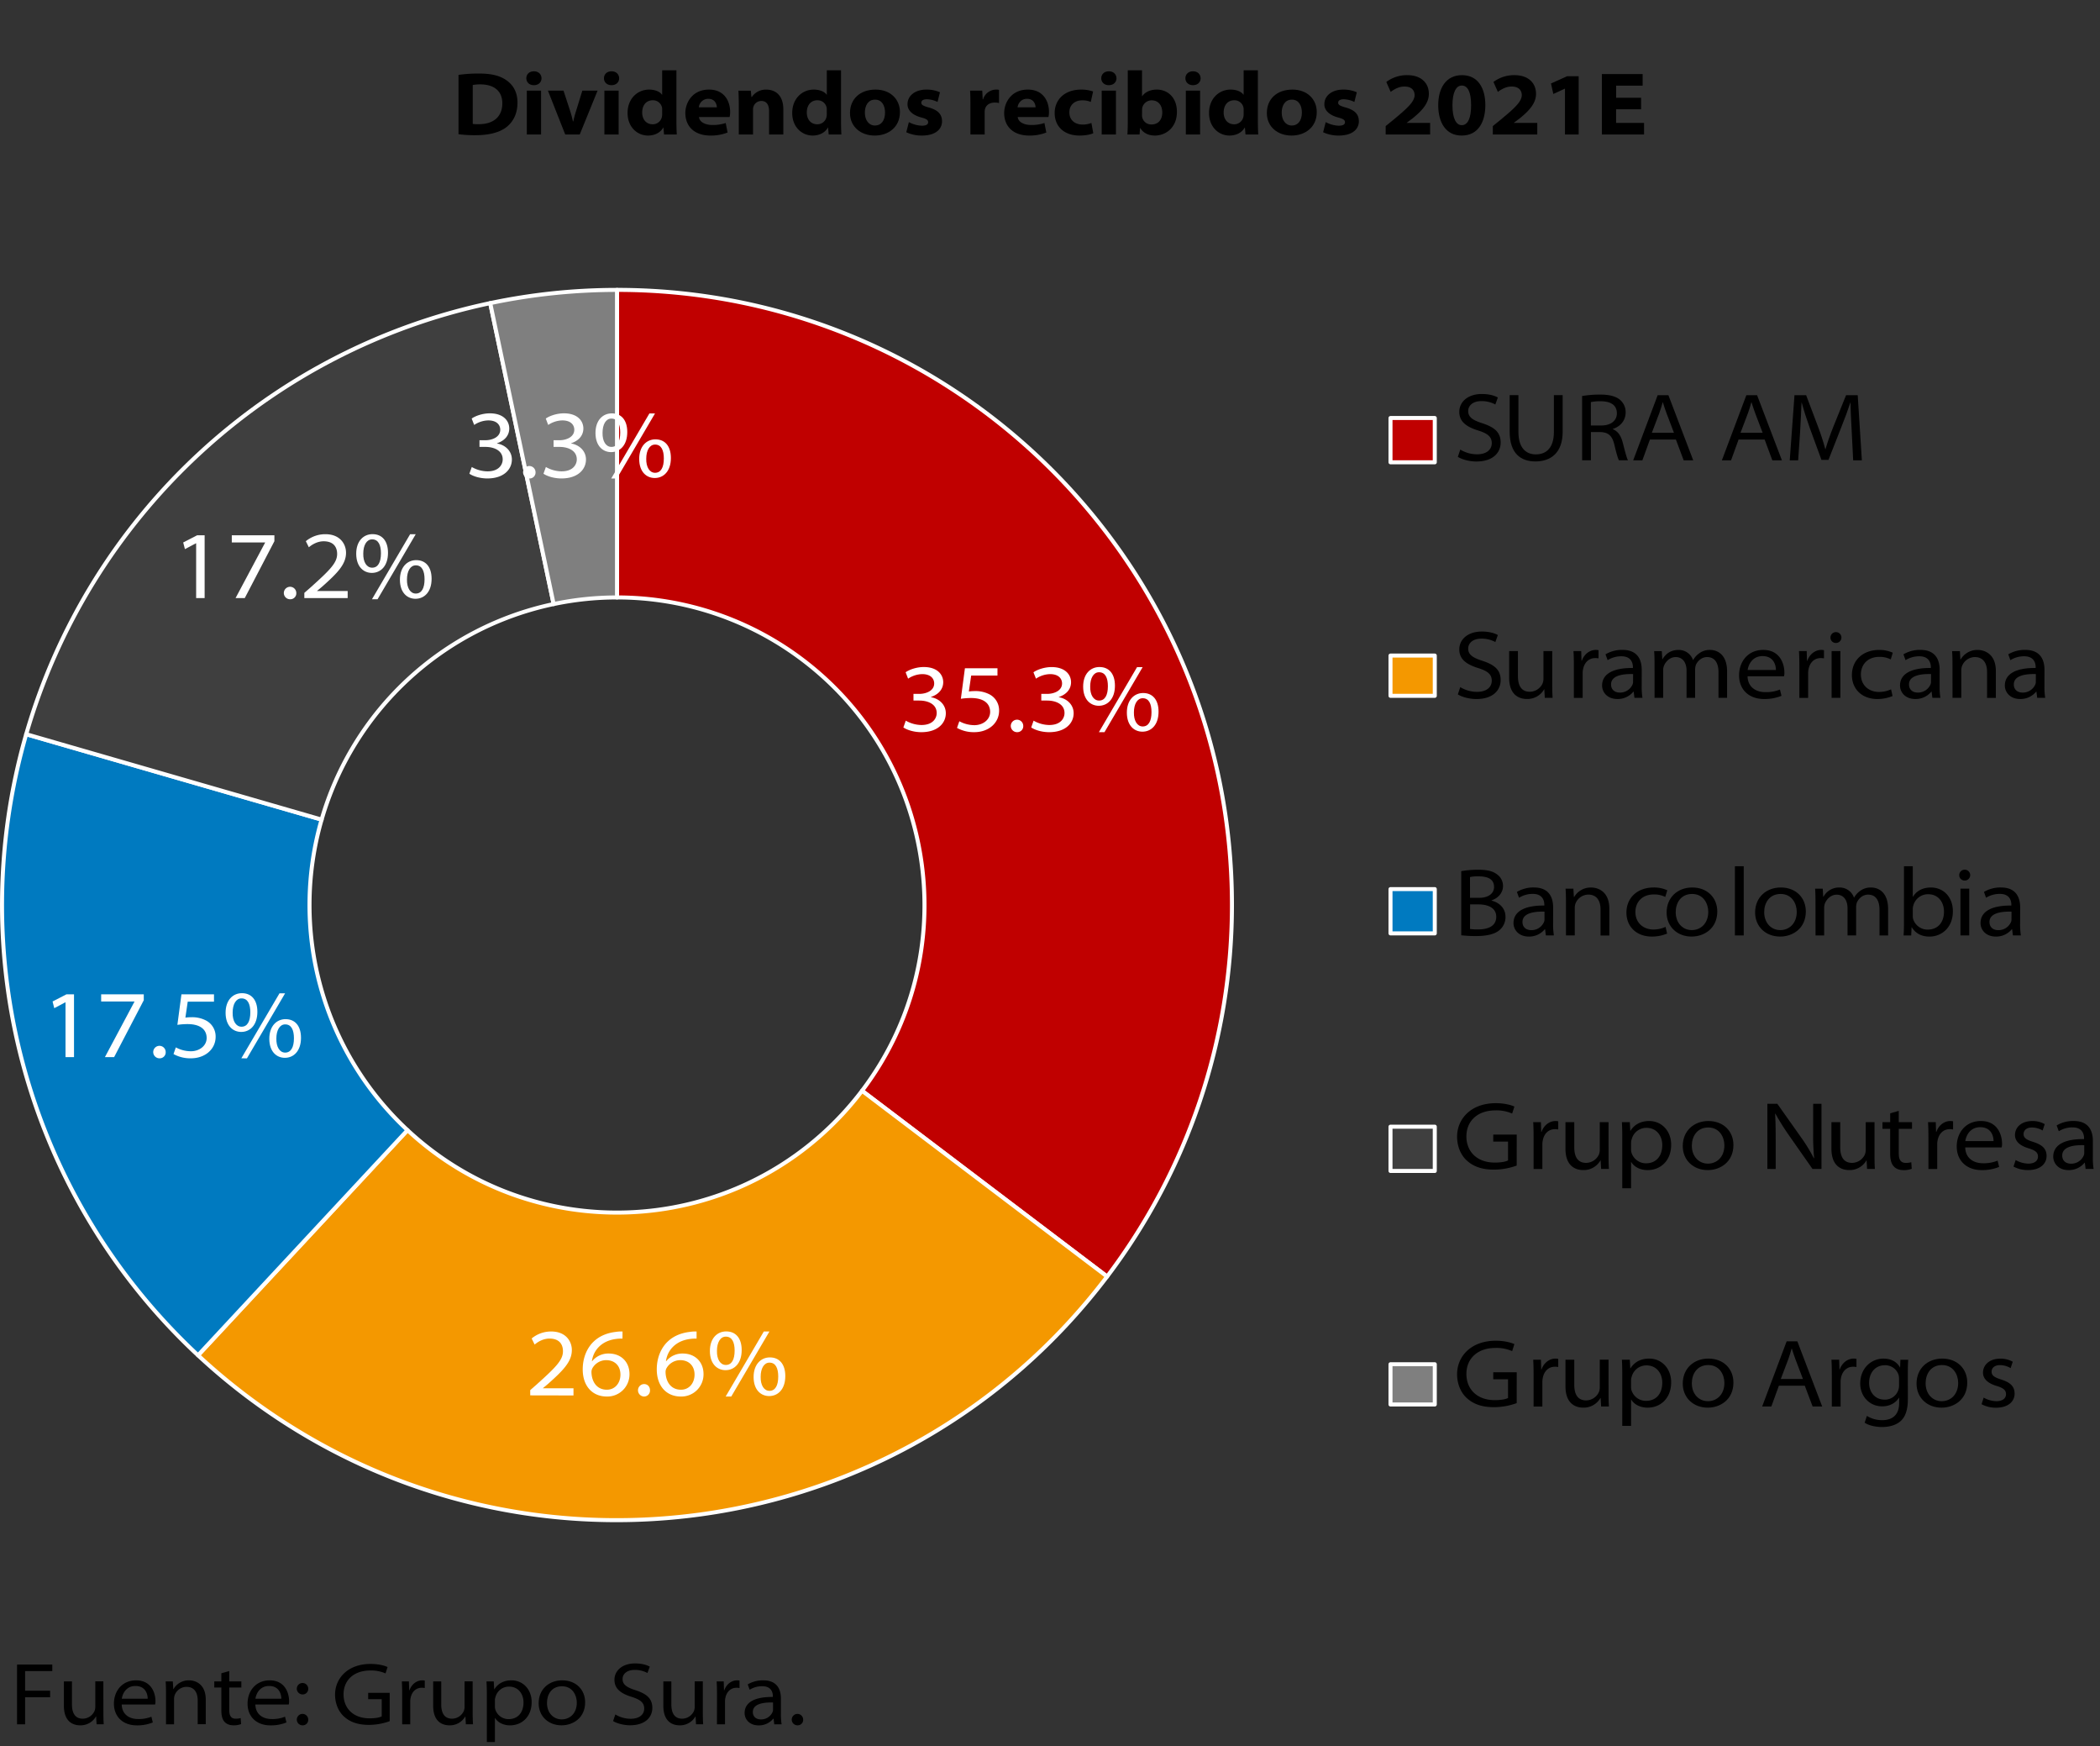 <svg xmlns="http://www.w3.org/2000/svg" width="1801.73" height="1497.95" viewBox="0 0 1801.73 1497.95"><rect x="0" y="0" width="1801.73" height="1497.95" fill="#333333" stroke="none"/><defs><style>.cls-1,.cls-8{fill:#c00000;}.cls-1,.cls-3,.cls-4,.cls-5,.cls-6{fill-rule:evenodd;}.cls-2{fill:none;stroke:#fff;stroke-linejoin:round;stroke-width:3.45px;}.cls-3,.cls-9{fill:#f49800;}.cls-10,.cls-4{fill:#007ac0;}.cls-11,.cls-5{fill:#3f3f3f;}.cls-12,.cls-6{fill:#7f7f7f;}.cls-7{fill:#fff;}</style></defs><g id="GRUPO_SURA" data-name="GRUPO SURA"><path d="M393.38,64.23A119.14,119.14,0,0,1,411,63.08c11,0,18.07,1.92,23.6,5.84,5.69,4,9.38,10.15,9.38,19.06,0,9.77-3.84,16.45-9,20.68-6.08,5-15.53,7.3-26.68,7.3a106.2,106.2,0,0,1-14.91-.84Zm12.22,42.05a30.49,30.49,0,0,0,4.84.23c12.61.15,20.53-6.15,20.53-17.91,0-10.84-7.46-16.22-18.91-16.22a32.13,32.13,0,0,0-6.46.54Z"/><path d="M458,73.07c-4,0-6.45-2.69-6.45-5.92,0-3.38,2.46-6,6.53-6s6.46,2.62,6.54,6c0,3.23-2.46,5.92-6.54,5.92ZM452,115.35V77.76h12.23v37.59Z"/><path d="M483.48,77.76l5.77,17.68a77.46,77.46,0,0,1,2.3,8.69h.31c.62-2.85,1.31-5.54,2.31-8.69l5.45-17.68h13.07L497.4,115.35H484.94L470.11,77.76Z"/><path d="M524.61,73.07c-4,0-6.45-2.69-6.45-5.92,0-3.38,2.46-6,6.53-6s6.46,2.62,6.53,6c0,3.23-2.46,5.92-6.53,5.92Zm-6.07,42.28V77.76h12.22v37.59Z"/><path d="M580.35,60.31v43.74c0,4.53.15,9.07.31,11.3H569.74l-.54-5.92h-.15c-2.69,4.69-7.77,6.84-13.07,6.84-9.15,0-17.53-7.22-17.53-19.29-.08-12.46,8.61-20.14,18.45-20.14,5.07,0,9.15,1.69,11.07,4.38h.15V60.31Zm-12.23,33.9a9.72,9.72,0,0,0-.15-2.08A7.92,7.92,0,0,0,560.13,86c-6,0-9.15,4.62-9.15,10.46,0,6.07,3.54,10.15,9.07,10.15a8,8,0,0,0,7.84-6.38,10.41,10.41,0,0,0,.23-2.7Z"/><path d="M599.72,100.36c.39,4.53,5.69,6.84,11.46,6.84a34.1,34.1,0,0,0,11.45-1.69l1.62,8.15a38.59,38.59,0,0,1-14.76,2.61C596,116.27,588,108.58,588,96.9c0-8.46,5.76-20.06,20.29-20.06,13.61,0,18.15,10.53,18.15,19.14a18.83,18.83,0,0,1-.47,4.38Zm15.3-8.3c0-2.16-1.23-7.31-7.3-7.31a8.08,8.08,0,0,0-8.15,7.31Z"/><path d="M633.86,90c0-4.84-.15-8.92-.31-12.22h10.61l.54,5.46H645a14.51,14.51,0,0,1,12.45-6.38c7.84,0,14.61,4.92,14.61,16.83v21.68H659.84V95.44c0-5.46-2.07-8.84-6.68-8.84a7.1,7.1,0,0,0-6.69,4.77,7.26,7.26,0,0,0-.39,2.69v21.29H633.86Z"/><path d="M721.58,60.31v43.74c0,4.53.15,9.07.3,11.3H711l-.54-5.92h-.15c-2.7,4.69-7.77,6.84-13.07,6.84-9.15,0-17.53-7.22-17.53-19.29-.08-12.46,8.61-20.14,18.45-20.14,5.07,0,9.15,1.69,11.07,4.38h.15V60.31Zm-12.23,33.9a9.72,9.72,0,0,0-.15-2.08A7.92,7.92,0,0,0,701.36,86c-6,0-9.15,4.62-9.15,10.46,0,6.07,3.54,10.15,9.07,10.15a8,8,0,0,0,7.84-6.38,10.41,10.41,0,0,0,.23-2.7Z"/><path d="M750.41,116.27c-11.61,0-21.14-7.3-21.14-19.37,0-11.69,8.3-20.06,22-20.06,12.38,0,20.84,8.07,20.84,19.29,0,13.07-10.07,20.14-21.6,20.14Zm.38-8.61c5,0,8.54-4,8.54-11.14,0-5.69-2.54-11.07-8.54-11.07-6.22,0-8.76,5.45-8.76,11.14,0,6.38,3.3,11.07,8.69,11.07Z"/><path d="M779.78,104.74a25.29,25.29,0,0,0,11.07,3.08c3.92,0,5.46-1.16,5.46-3s-1.23-2.85-6-4.08c-8.3-2.3-11.76-6.68-11.68-11.37,0-7.15,6.3-12.53,16.29-12.53a28.35,28.35,0,0,1,11.53,2.3l-2.07,8.3a22,22,0,0,0-9.15-2.3c-3,0-4.77,1-4.77,3,0,1.84,1.7,2.76,6.77,4.15,7.61,2.23,10.92,5.76,11,11.68,0,6.77-5.46,12.3-17.29,12.3a31,31,0,0,1-13.38-2.84Z"/><path d="M832.59,90.52c0-6.15-.07-9.61-.3-12.76h10.45l.39,7.45h.3a11.82,11.82,0,0,1,11.07-8.37,9.81,9.81,0,0,1,2.62.23v11.3a15.08,15.08,0,0,0-3.54-.39c-5,0-7.92,2.54-8.61,6.15a10.76,10.76,0,0,0-.15,2.23v19H832.59Z"/><path d="M873.19,100.36c.38,4.53,5.68,6.84,11.45,6.84a34.06,34.06,0,0,0,11.45-1.69l1.62,8.15A38.59,38.59,0,0,1,883,116.27c-13.53,0-21.45-7.69-21.45-19.37,0-8.46,5.77-20.06,20.3-20.06,13.6,0,18.14,10.53,18.14,19.14a18.94,18.94,0,0,1-.46,4.38Zm15.29-8.3c0-2.16-1.23-7.31-7.3-7.31-5.53,0-7.76,4.39-8.15,7.31Z"/><path d="M938,114.27c-2.46,1.16-6.91,2-11.83,2-13.07,0-21.3-7.69-21.3-19.37,0-10.76,7.77-20.06,22.91-20.06a30.94,30.94,0,0,1,10.07,1.61l-2,9a17.14,17.14,0,0,0-7.45-1.38c-6.61,0-11,4.31-10.92,10.3,0,7,5.23,10.46,11.22,10.46a19.29,19.29,0,0,0,7.69-1.39Z"/><path d="M951.3,73.07c-4,0-6.46-2.69-6.46-5.92,0-3.38,2.46-6,6.53-6s6.46,2.62,6.54,6c0,3.23-2.46,5.92-6.54,5.92Zm-6.08,42.28V77.76h12.23v37.59Z"/><path d="M967.6,60.31h12.22V82.45H980c2.39-3.38,6.77-5.61,12.53-5.61,9.69,0,17.3,7.22,17.22,19.14,0,13.68-9.76,20.29-18.91,20.29-4.84,0-9.76-1.77-12.53-6.46h-.15l-.46,5.54H967.29c.15-2.23.31-6.77.31-11.3Zm12.22,38.28a7.8,7.8,0,0,0,8.22,8.15c5.46,0,9.15-3.77,9.15-10.3,0-5.61-3-10.38-9.15-10.38A8.28,8.28,0,0,0,980,92.59a18,18,0,0,0-.15,2.08Z"/><path d="M1023.49,73.07c-4,0-6.46-2.69-6.46-5.92,0-3.38,2.46-6,6.53-6s6.46,2.62,6.54,6c0,3.23-2.46,5.92-6.54,5.92Zm-6.08,42.28V77.76h12.23v37.59Z"/><path d="M1079.22,60.31v43.74c0,4.53.16,9.07.31,11.3h-10.92l-.53-5.92h-.16c-2.69,4.69-7.76,6.84-13.07,6.84-9.15,0-17.52-7.22-17.52-19.29-.08-12.46,8.61-20.14,18.45-20.14,5.07,0,9.14,1.69,11.06,4.38h.16V60.31ZM1067,94.21a9.12,9.12,0,0,0-.16-2.08A7.9,7.9,0,0,0,1059,86c-6,0-9.14,4.62-9.14,10.46,0,6.07,3.53,10.15,9.07,10.15a8,8,0,0,0,7.84-6.38,10.41,10.41,0,0,0,.23-2.7Z"/><path d="M1108.05,116.27c-11.6,0-21.14-7.3-21.14-19.37,0-11.69,8.31-20.06,22-20.06,12.38,0,20.83,8.07,20.83,19.29,0,13.07-10.07,20.14-21.6,20.14Zm.39-8.61c5,0,8.53-4,8.53-11.14,0-5.69-2.54-11.07-8.53-11.07-6.23,0-8.77,5.45-8.77,11.14,0,6.38,3.31,11.07,8.69,11.07Z"/><path d="M1137.42,104.74a25.33,25.33,0,0,0,11.07,3.08c3.92,0,5.46-1.16,5.46-3s-1.23-2.85-6-4.08c-8.31-2.3-11.77-6.68-11.69-11.37,0-7.15,6.31-12.53,16.3-12.53a28.39,28.39,0,0,1,11.53,2.3l-2.08,8.3a22,22,0,0,0-9.14-2.3c-3,0-4.77,1-4.77,3,0,1.84,1.69,2.76,6.76,4.15,7.62,2.23,10.92,5.76,11,11.68,0,6.77-5.46,12.3-17.3,12.3a30.87,30.87,0,0,1-13.37-2.84Z"/><path d="M1188.86,115.35v-7.23l6.92-5.61c12.45-10.3,17.75-15.45,17.91-20.83,0-4.08-2.46-7.46-8.77-7.46-4.69,0-8.84,2.39-11.76,4.61l-3.76-8.53a29.46,29.46,0,0,1,18.06-5.84c11.45,0,18.45,6.38,18.45,16.07,0,8.07-6,14.52-13.76,20.83l-5.23,3.92v.15H1227v9.92Z"/><path d="M1254,116.27c-13.6,0-20-11.3-20.06-25.9s6.61-25.91,20.37-25.91c13.91,0,20.06,11.38,20.06,25.67,0,14.53-6.15,26.14-20.29,26.14Zm.16-8.92c5.07,0,8-5.76,8-17.06s-2.84-16.91-8-16.91c-4.77,0-8,5.61-8,16.91s3.15,17.06,7.92,17.06Z"/><path d="M1280.8,115.35v-7.23l6.92-5.61c12.46-10.3,17.76-15.45,17.92-20.83,0-4.08-2.46-7.46-8.77-7.46-4.69,0-8.84,2.39-11.76,4.61l-3.77-8.53a29.5,29.5,0,0,1,18.07-5.84c11.45,0,18.45,6.38,18.45,16.07,0,8.07-6,14.52-13.76,20.83l-5.23,3.92v.15h20.06v9.92Z"/><path d="M1342.69,76.07h-.15l-9.84,4.53-2-9,13.84-6.23h9.91v50h-11.76Z"/><path d="M1408,93.75h-21.45v11.68h24v9.92h-36.21V63.54h35v9.91h-22.76V83.83H1408Z"/><path d="M14.63,1427.75H44.87v5.62H21.54v16.79H43v5.62H21.54V1479H14.63Z"/><path d="M88.71,1468.85c0,3.8.07,7.14.3,10.1H82.86l-.38-6.68h-.15a15.15,15.15,0,0,1-13.6,7.59c-5.55,0-13.91-2.65-13.91-16.79v-20.89h6.92v19.68c0,7.37,2.58,12.31,9.34,12.31a11.2,11.2,0,0,0,10-6.54,9.85,9.85,0,0,0,.68-3.49v-22h6.92Z"/><path d="M104.44,1462c.15,8.28,6.3,12.46,13.9,12.46a28.23,28.23,0,0,0,11.55-2l1.21,4.94a35.15,35.15,0,0,1-13.67,2.5c-12.16,0-19.68-7.59-19.68-18.61,0-10.86,7.07-20,19-20,13.45,0,16.64,11.4,16.64,17.7a10.27,10.27,0,0,1-.3,3Zm22.26-4.94c.07-3.19-1.37-10.94-10.49-10.94-7.82,0-11.09,6.38-11.7,10.94Z"/><path d="M142.43,1452.29c0-3.73-.08-7-.31-10.11h6.16l.38,6.53h.22a15.08,15.08,0,0,1,13.38-7.44c5,0,14.28,2.81,14.28,16.64v21h-6.92v-20.43c0-6.46-2.73-11.63-9.64-11.63a11,11,0,0,0-10.11,7.14,9.93,9.93,0,0,0-.53,3V1479h-6.91Z"/><path d="M196.68,1433.29v8.89h10.4v5.24h-10.4v19.22c0,4.49,1.21,7.53,5.47,7.53a14.5,14.5,0,0,0,4.33-.54l.38,5.17a17.65,17.65,0,0,1-6.54,1.06c-3.34,0-6.08-1.14-7.67-3-2-2.13-2.74-5.63-2.74-9.73v-19.68h-6.07v-5.24h6.07v-7Z"/><path d="M219.09,1462c.15,8.28,6.3,12.46,13.9,12.46a28.23,28.23,0,0,0,11.55-2l1.22,4.94a35.25,35.25,0,0,1-13.68,2.5c-12.16,0-19.68-7.59-19.68-18.61,0-10.86,7.07-20,19-20,13.44,0,16.63,11.4,16.63,17.7a10.27,10.27,0,0,1-.3,3Zm22.26-4.94c.07-3.19-1.37-10.94-10.48-10.94-7.83,0-11.1,6.38-11.71,10.94Z"/><path d="M259.66,1453.35a4.9,4.9,0,1,1,4.79-4.86,4.67,4.67,0,0,1-4.71,4.86Zm0,26.51a4.9,4.9,0,1,1,4.79-4.86,4.67,4.67,0,0,1-4.71,4.86Z"/><path d="M334.35,1476.29a52.42,52.42,0,0,1-17.93,3.19c-8.89,0-16-2.2-21.51-7.37-4.63-4.33-7.44-11.09-7.44-18.61,0-13.67,10.64-26.29,30.47-26.29,6.83,0,12.23,1.52,14.58,2.66l-1.74,5.47a30.47,30.47,0,0,0-13.07-2.5c-14.44,0-22.95,8.58-22.95,20.43,0,12,8.36,20.59,22.26,20.59,5.09,0,8.59-.68,10.49-1.67v-14.74H315.88V1452h18.47Z"/><path d="M345.06,1454.26c0-4.71-.07-8.43-.3-12.08h6.07l.23,7.67h.23c1.9-5.39,6.31-8.58,11.09-8.58a9,9,0,0,1,2.05.23v6.38a12.65,12.65,0,0,0-2.58-.23c-5.09,0-8.58,3.57-9.57,8.81a13.94,13.94,0,0,0-.31,3.12V1479h-6.91Z"/><path d="M405.54,1468.85c0,3.8.07,7.14.3,10.1h-6.15l-.38-6.68h-.15a15.15,15.15,0,0,1-13.6,7.59c-5.55,0-13.91-2.65-13.91-16.79v-20.89h6.92v19.68c0,7.37,2.58,12.31,9.34,12.31a11.2,11.2,0,0,0,10-6.54,9.85,9.85,0,0,0,.68-3.49v-22h6.92Z"/><path d="M417.7,1454.34c0-4.33-.08-8.36-.31-12.16h6.23l.38,6.76h.15c2.89-4.63,7.75-7.67,14.74-7.67,9.73,0,17.25,7.75,17.25,18.61,0,13.15-8.89,20-18.46,20-5.4,0-10.34-2.12-12.92-6.3h-.15v20.59H417.7Zm6.91,9.19a9.91,9.91,0,0,0,.3,2.58,11.88,11.88,0,0,0,11.48,8.44c7.82,0,12.76-5.55,12.76-14.36,0-7.22-4.48-13.53-12.38-13.53a11.86,11.86,0,0,0-11.63,8.82,8.38,8.38,0,0,0-.53,2.73Z"/><path d="M481.75,1479.86c-11.1,0-19.61-7.67-19.61-18.91,0-12,8.82-19.68,20.21-19.68,11.93,0,19.68,8.13,19.68,18.84,0,13.45-10.41,19.75-20.21,19.75Zm.22-5.09c6.92,0,12.92-5.16,12.92-14.35,0-6.46-3.8-14.06-12.69-14.06s-12.91,6.91-12.91,14.28c0,8.82,5.77,14.13,12.61,14.13Z"/><path d="M527.94,1470.52a25.15,25.15,0,0,0,13.3,3.72c7.21,0,11.47-3.57,11.47-8.74,0-4.78-2.81-7.52-10.64-10-9.87-3-14.89-7.37-14.89-14.66,0-8.13,7.07-14.06,17.63-14.06,5.92,0,10.1,1.3,12.68,2.74l-2,5.47a22.58,22.58,0,0,0-10.86-2.66c-7.75,0-10.49,4.33-10.49,7.75,0,4.71,3.27,7.14,11.09,9.65,9.5,3.11,14.44,7.06,14.44,15.19,0,7.6-5.62,14.89-19.15,14.89-5.39,0-11.39-1.59-14.51-3.64Z"/><path d="M603,1468.85c0,3.8.08,7.14.31,10.1h-6.15l-.38-6.68h-.16a15.14,15.14,0,0,1-13.6,7.59c-5.54,0-13.9-2.65-13.9-16.79v-20.89H576v19.68c0,7.37,2.59,12.31,9.35,12.31a11.23,11.23,0,0,0,10-6.54,9.85,9.85,0,0,0,.68-3.49v-22H603Z"/><path d="M615.16,1454.26c0-4.71-.07-8.43-.3-12.08h6.08l.23,7.67h.22c1.9-5.39,6.31-8.58,11.1-8.58a9.13,9.13,0,0,1,2,.23v6.38a12.69,12.69,0,0,0-2.59-.23c-5.09,0-8.58,3.57-9.57,8.81a13.94,13.94,0,0,0-.3,3.12V1479h-6.92Z"/><path d="M670,1470a54.3,54.3,0,0,0,.6,9h-6.3l-.61-4.86h-.23a15.88,15.88,0,0,1-12.53,5.77c-8.28,0-12.08-5.62-12.08-10.56,0-8.81,8-14,24.23-13.82v-.69c0-2.28-.68-8.58-9.19-8.51a20.07,20.07,0,0,0-10.71,3l-1.67-4.56a25.27,25.27,0,0,1,13.37-3.49c12.53,0,15.12,8.66,15.12,15.73Zm-6.76-9.73c-8.67-.22-17.33,1.29-17.33,8.13,0,4.26,3,6.38,6.84,6.38a10.66,10.66,0,0,0,10.11-6.38,5.31,5.31,0,0,0,.38-2.13Z"/><path d="M684.3,1479.86a4.9,4.9,0,1,1,4.79-4.86,4.67,4.67,0,0,1-4.71,4.86Z"/><path class="cls-1" d="M529.36,248.64c291.39,0,527.61,236.22,527.61,527.62a527.63,527.63,0,0,1-107.11,318.68L739.61,935.6C827.61,819.48,804.82,654,688.7,566a263.81,263.81,0,0,0-159.34-53.56Z"/><path class="cls-2" d="M529.36,248.64c291.39,0,527.61,236.22,527.61,527.62a527.63,527.63,0,0,1-107.11,318.68L739.61,935.6C827.61,819.48,804.82,654,688.7,566a263.81,263.81,0,0,0-159.34-53.56Z"/><path class="cls-3" d="M949.86,1094.94c-176,232.23-506.95,277.82-739.18,101.82a527.07,527.07,0,0,1-40.77-34.27L349.64,969.37c106.65,99.26,273.58,93.27,372.84-13.39a264.52,264.52,0,0,0,17.13-20.38Z"/><path class="cls-2" d="M949.86,1094.94c-176,232.23-506.95,277.82-739.18,101.82a527.07,527.07,0,0,1-40.77-34.27L349.64,969.37c106.65,99.26,273.58,93.27,372.84-13.39a264.52,264.52,0,0,0,17.13-20.38Z"/><path class="cls-4" d="M169.91,1162.49A527.62,527.62,0,0,1,22.49,629.75L275.93,703a263.81,263.81,0,0,0,73.7,266.37Z"/><path class="cls-2" d="M169.91,1162.49A527.62,527.62,0,0,1,22.49,629.75L275.93,703a263.81,263.81,0,0,0,73.7,266.37Z"/><path class="cls-5" d="M22.49,629.75A527.62,527.62,0,0,1,420.58,260L475,518.12A263.77,263.77,0,0,0,275.93,703Z"/><path class="cls-2" d="M22.49,629.75A527.62,527.62,0,0,1,420.58,260L475,518.12A263.77,263.77,0,0,0,275.93,703Z"/><path class="cls-6" d="M420.58,260a527.35,527.35,0,0,1,108.78-11.34V512.45A263.64,263.64,0,0,0,475,518.12Z"/><path class="cls-2" d="M420.58,260a527.35,527.35,0,0,1,108.78-11.34V512.45A263.64,263.64,0,0,0,475,518.12Z"/><path class="cls-7" d="M777.13,618.13a27.67,27.67,0,0,0,13.42,3.73c10.53,0,13.18-6.54,13.1-10.36-.08-7.71-7.71-10.61-14.92-10.61h-5v-5.72h5c5.81,0,12.77-2.65,12.77-8.95,0-3.89-2.74-8-10.28-8a22.45,22.45,0,0,0-12.1,3.9L777,576.61c3.15-2.24,9.29-4.48,15.59-4.48,11.68,0,16.66,6.55,16.66,13,0,5.64-3.57,10.36-10.53,12.69V598c7.21,1.25,12.76,6.55,12.76,13.76,0,8.54-7,16.25-21,16.25-6.88,0-12.68-2.16-15.42-4.06Z"/><path class="cls-7" d="M855.79,579.43H833.24l-2,13.67a38.88,38.88,0,0,1,5.14-.33,25.78,25.78,0,0,1,12.1,2.57,15.39,15.39,0,0,1,8.71,14.26C857.2,620,848.33,628,836,628a29.48,29.48,0,0,1-14.92-3.65l2-5.72A27.11,27.11,0,0,0,836,622c7.21,0,13.59-4.65,13.51-11.53-.09-6.38-4.56-11.76-16.5-11.76a58.23,58.23,0,0,0-8.62.66l3.48-26.19h27.94Z"/><path class="cls-7" d="M872.7,628a5.35,5.35,0,1,1,5.22-5.31,5.11,5.11,0,0,1-5.14,5.31Z"/><path class="cls-7" d="M886.79,618.13a27.64,27.64,0,0,0,13.42,3.73c10.53,0,13.18-6.54,13.1-10.36-.08-7.71-7.71-10.61-14.92-10.61h-5v-5.72h5.05c5.81,0,12.77-2.65,12.77-8.95,0-3.89-2.74-8-10.28-8a22.45,22.45,0,0,0-12.1,3.9l-2.16-5.47c3.15-2.24,9.29-4.48,15.58-4.48,11.69,0,16.67,6.55,16.67,13,0,5.64-3.57,10.36-10.53,12.69V598c7.21,1.25,12.76,6.55,12.76,13.76,0,8.54-7,16.25-21,16.25-6.88,0-12.68-2.16-15.42-4.06Z"/><path class="cls-7" d="M943.4,572.13c7.87,0,13.18,5.55,13.18,16,0,11.35-6.3,17.24-13.85,17.24-7,0-13.34-5.14-13.42-16.25s6.3-17,14-17Zm-.5,4.48c-4.64,0-7.54,5-7.54,12.18-.17,7.3,2.9,12.1,7.62,12.1,5.06,0,7.55-4.64,7.55-12.35,0-7-2.16-11.93-7.55-11.93ZM942.82,628l32.74-55.79h4.8L947.62,628Zm38-33.57c7.87,0,13.18,5.55,13.18,16,0,11.36-6.3,17.16-13.84,17.16-7,0-13.27-5.14-13.35-16.16s6.3-17,13.93-17Zm-.42,4.47c-4.64,0-7.54,5-7.54,12.1-.16,7.3,2.9,12.11,7.54,12.11,5.06,0,7.55-4.65,7.55-12.27,0-7-2.16-11.94-7.46-11.94Z"/><path class="cls-7" d="M454.91,1196.85v-4.48L461,1187c16.16-14.51,22-20.56,22-28,0-5.3-2.57-10.86-11.61-10.86-5.22,0-9.78,2.65-12.68,5.14l-2.57-5.22a26,26,0,0,1,16.83-6c12.43,0,17.65,8.37,17.65,15.91,0,9.95-7.38,17.41-20.31,28.93l-4.47,3.73v.16h26.19v6.14Z"/><path class="cls-7" d="M534.06,1148.19a31.86,31.86,0,0,0-6,.34c-12.27,1.74-19.06,9.94-20.22,19.06H508a17.83,17.83,0,0,1,14.26-6.63c10.53,0,17.82,7.13,17.82,17.65a19,19,0,0,1-19.48,19.23c-12.18,0-20.64-8.78-20.64-23.29,0-10.61,4.15-19.14,9.87-24.28,4.8-4.4,11.1-7,18.56-7.88a30,30,0,0,1,5.72-.33ZM520.72,1192c7,0,11.6-5.8,11.6-12.93,0-7.62-4.89-12.43-12.35-12.43a13.7,13.7,0,0,0-11.69,6.88,6.94,6.94,0,0,0-.83,3.15c.09,8.2,4.4,15.33,13.18,15.33Z"/><path class="cls-7" d="M552.46,1197.84a5.35,5.35,0,0,1,.09-10.69c3.06,0,5.13,2.24,5.13,5.39a5.09,5.09,0,0,1-5.13,5.3Z"/><path class="cls-7" d="M597.64,1148.19a32,32,0,0,0-6.06.34c-12.26,1.74-19.06,9.94-20.22,19.06h.17a17.8,17.8,0,0,1,14.25-6.63c10.53,0,17.82,7.13,17.82,17.65a19,19,0,0,1-19.48,19.23c-12.18,0-20.63-8.78-20.63-23.29,0-10.61,4.14-19.14,9.86-24.28,4.81-4.4,11.11-7,18.57-7.88a29.92,29.92,0,0,1,5.72-.33ZM584.29,1192c7.05,0,11.61-5.8,11.61-12.93,0-7.62-4.9-12.43-12.36-12.43a13.67,13.67,0,0,0-11.68,6.88,6.81,6.81,0,0,0-.83,3.15c.08,8.2,4.39,15.33,13.18,15.33Z"/><path class="cls-7" d="M623.16,1142c7.88,0,13.18,5.55,13.18,16,0,11.35-6.3,17.24-13.84,17.24-7,0-13.34-5.14-13.43-16.25s6.3-17,14-17Zm-.49,4.47c-4.64,0-7.55,5-7.55,12.19-.16,7.29,2.91,12.1,7.63,12.1,5.06,0,7.54-4.64,7.54-12.35,0-7-2.15-11.94-7.54-11.94Zm-.09,51.39,32.74-55.78h4.81l-32.74,55.78Zm38-33.57c7.87,0,13.18,5.56,13.18,16,0,11.36-6.3,17.16-13.85,17.16-7,0-13.26-5.14-13.34-16.16s6.3-17,13.92-17Zm-.42,4.48c-4.64,0-7.54,5-7.54,12.1-.17,7.3,2.9,12.1,7.54,12.1,5.06,0,7.54-4.64,7.54-12.26,0-7-2.15-11.94-7.46-11.94Z"/><path class="cls-7" d="M56.21,859.75H56l-9.45,5L45.1,859,57,852.87H63.5v53.88H56.21Z"/><path class="cls-7" d="M123.35,852.87v5.06L97.9,906.75H90l25.36-47.58V859H86.79v-6.13Z"/><path class="cls-7" d="M136.94,907.74a5.35,5.35,0,1,1,5.22-5.31,5.1,5.1,0,0,1-5.14,5.31Z"/><path class="cls-7" d="M183.6,859.17H161.06l-2,13.67a38.88,38.88,0,0,1,5.14-.33,25.78,25.78,0,0,1,12.1,2.57,15.39,15.39,0,0,1,8.7,14.26c0,10.44-8.87,18.4-21.22,18.4a29.54,29.54,0,0,1-14.92-3.65l2-5.72a27.18,27.18,0,0,0,12.93,3.32c7.22,0,13.6-4.64,13.51-11.52-.08-6.38-4.55-11.77-16.49-11.77a58.23,58.23,0,0,0-8.62.66l3.48-26.19H183.6Z"/><path class="cls-7" d="M207.64,851.88c7.88,0,13.18,5.55,13.18,16,0,11.36-6.3,17.24-13.84,17.24-7,0-13.35-5.14-13.43-16.24s6.3-17,14-17Zm-.5,4.47c-4.64,0-7.54,5-7.54,12.19-.16,7.29,2.9,12.1,7.63,12.1,5.05,0,7.54-4.65,7.54-12.35,0-7-2.15-11.94-7.54-11.94Zm-.08,51.39L239.8,852h4.81l-32.74,55.78Zm38-33.57c7.88,0,13.18,5.55,13.18,16,0,11.35-6.3,17.16-13.84,17.16-7,0-13.26-5.14-13.34-16.17s6.29-17,13.92-17Zm-.41,4.48c-4.64,0-7.54,5-7.54,12.1-.17,7.29,2.9,12.1,7.54,12.1,5,0,7.54-4.64,7.54-12.27,0-7-2.15-11.93-7.46-11.93Z"/><path class="cls-7" d="M168.28,466h-.17l-9.45,5-1.49-5.72,11.94-6.14h6.46V513h-7.29Z"/><path class="cls-7" d="M235.42,459.15v5.06L210,513H202.1l25.36-47.58v-.16H198.87v-6.14Z"/><path class="cls-7" d="M249,514a5.35,5.35,0,1,1,5.22-5.3,5.09,5.09,0,0,1-5.14,5.3Z"/><path class="cls-7" d="M261.11,513v-4.48l6.14-5.38c16.16-14.51,22-20.56,22-28,0-5.3-2.57-10.86-11.6-10.86-5.22,0-9.78,2.66-12.68,5.14l-2.57-5.22a26,26,0,0,1,16.83-6c12.43,0,17.65,8.37,17.65,15.91,0,9.95-7.38,17.41-20.31,28.93l-4.47,3.73v.17h26.19V513Z"/><path class="cls-7" d="M319.71,458.16c7.88,0,13.18,5.55,13.18,16,0,11.35-6.3,17.24-13.84,17.24-7,0-13.34-5.14-13.43-16.25s6.3-17,14-17Zm-.49,4.48c-4.64,0-7.55,5-7.55,12.18-.16,7.29,2.91,12.1,7.63,12.1,5.06,0,7.54-4.64,7.54-12.35,0-7-2.15-11.93-7.54-11.93ZM319.13,514l32.74-55.78h4.81L323.94,514Zm38-33.56c7.87,0,13.17,5.55,13.17,16,0,11.36-6.3,17.16-13.84,17.16-7,0-13.26-5.14-13.34-16.16s6.3-17,13.92-17Zm-.42,4.47c-4.64,0-7.54,5-7.54,12.1-.17,7.3,2.9,12.1,7.54,12.1,5.06,0,7.54-4.64,7.54-12.26,0-7-2.15-11.94-7.46-11.94Z"/><path class="cls-7" d="M404.77,400.56a27.72,27.72,0,0,0,13.43,3.73c10.53,0,13.18-6.55,13.1-10.36-.09-7.71-7.71-10.61-14.92-10.61h-5V377.6h5.06c5.8,0,12.76-2.65,12.76-9,0-3.9-2.73-8-10.27-8a22.51,22.51,0,0,0-12.1,3.89L404.69,359c3.15-2.24,9.28-4.47,15.58-4.47,11.69,0,16.66,6.54,16.66,13,0,5.64-3.56,10.36-10.52,12.68v.17c7.21,1.24,12.76,6.54,12.76,13.75,0,8.54-7,16.25-21.05,16.25-6.88,0-12.68-2.15-15.42-4.06Z"/><path class="cls-7" d="M454.26,410.42a5.35,5.35,0,1,1,5.22-5.3,5.09,5.09,0,0,1-5.14,5.3Z"/><path class="cls-7" d="M468.35,400.56a27.68,27.68,0,0,0,13.43,3.73c10.52,0,13.17-6.55,13.09-10.36-.08-7.71-7.71-10.61-14.92-10.61h-5V377.6h5c5.81,0,12.77-2.65,12.77-9,0-3.9-2.74-8-10.28-8a22.54,22.54,0,0,0-12.1,3.89L468.26,359c3.15-2.24,9.29-4.47,15.59-4.47,11.68,0,16.66,6.54,16.66,13,0,5.64-3.57,10.36-10.53,12.68v.17c7.21,1.24,12.76,6.54,12.76,13.75,0,8.54-7,16.25-21.05,16.25-6.88,0-12.68-2.15-15.41-4.06Z"/><path class="cls-7" d="M525,354.56c7.87,0,13.18,5.55,13.18,16,0,11.36-6.3,17.24-13.84,17.24-7,0-13.35-5.14-13.43-16.24s6.3-17,14-17Zm-.5,4.47c-4.64,0-7.54,5-7.54,12.19-.17,7.29,2.9,12.1,7.62,12.1,5.06,0,7.55-4.64,7.55-12.35,0-7-2.16-11.94-7.55-11.94Zm-.08,51.39,32.74-55.78h4.81l-32.74,55.78Zm38-33.57c7.87,0,13.18,5.56,13.18,16,0,11.35-6.3,17.16-13.84,17.16-7,0-13.26-5.14-13.35-16.17s6.3-17,13.93-17Zm-.41,4.48c-4.65,0-7.55,5-7.55,12.1-.16,7.29,2.9,12.1,7.55,12.1,5.05,0,7.54-4.64,7.54-12.27,0-7-2.16-11.93-7.46-11.93Z"/><rect class="cls-8" x="1193" y="358.54" width="37.99" height="37.99"/><rect class="cls-2" x="1193" y="358.54" width="37.99" height="37.99"/><path d="M1252.86,385.6a27.51,27.51,0,0,0,14.51,4.06c7.87,0,12.51-3.9,12.51-9.53,0-5.22-3.06-8.21-11.6-10.86-10.78-3.32-16.25-8-16.25-16,0-8.87,7.71-15.33,19.23-15.33,6.47,0,11,1.41,13.84,3l-2.15,6a24.64,24.64,0,0,0-11.85-2.9c-8.46,0-11.44,4.72-11.44,8.45,0,5.14,3.56,7.8,12.1,10.53,10.36,3.4,15.75,7.71,15.75,16.58,0,8.29-6.14,16.24-20.89,16.24-5.88,0-12.43-1.74-15.83-4Z"/><path d="M1302.76,338.93V370.6c0,13.26,6.21,19.14,14.92,19.14,9.36,0,15.5-6.05,15.5-19.14V338.93h7.54v31.33c0,18-10,25.53-23.46,25.53-12.43,0-22-6.88-22-25.36v-31.5Z"/><path d="M1357.38,339.68a91.73,91.73,0,0,1,15.42-1.24c8.37,0,13.76,1.57,17.4,4.72a14,14,0,0,1,4.56,10.53c0,7.46-5.14,12.43-11.1,14.25v.17c4.31,1.57,7,5.64,8.45,10.94,2.07,7.87,3.4,13.43,4.64,15.75H1389c-.91-1.58-2.24-6.22-3.9-13.26-1.82-7.63-5-10.7-11.93-10.94h-8.21v24.2h-7.54Zm7.54,25.28h8.87c8.29,0,13.43-4.14,13.43-10.44,0-7.55-6-10.36-13.93-10.36a37.87,37.87,0,0,0-8.37.74Z"/><path d="M1415.57,377l-6.47,17.82h-7.87l21-55.87h9.2l21.3,55.87h-8.2L1437.86,377Zm20.63-5.8-6.38-16.75c-1.32-3.56-2.24-6.46-3.15-9.36h-.16c-.83,3-1.66,5.88-2.9,9.28l-6.39,16.83Z"/><path d="M1491.65,377l-6.46,17.82h-7.87l21-55.87h9.2l21.3,55.87h-8.21L1514,377Zm20.64-5.8-6.38-16.75c-1.33-3.56-2.24-6.46-3.15-9.36h-.16c-.83,3-1.66,5.88-2.91,9.28l-6.38,16.83Z"/><path d="M1588.71,370.1c-.41-7.88-1-17.74-1-24.78h-.17c-2.15,6.54-4.8,13.76-8,21.71l-10.78,27.44h-6l-9.94-27.11c-2.9-8.12-5.22-15.41-7-22h-.17c-.33,7-.66,16.9-1.24,25.36l-1.66,24.12h-7.21l4.06-55.87h10l10.44,27.6c2.49,6.64,4.48,13,6,18.65h.17c1.57-5.38,3.81-11.85,6.55-18.73l11.1-27.52h10l3.56,55.87h-7.46Z"/><rect class="cls-9" x="1193" y="562.3" width="37.99" height="34.54"/><rect class="cls-2" x="1193" y="562.3" width="37.99" height="34.54"/><path d="M1252.86,589.36a27.51,27.51,0,0,0,14.51,4.06c7.87,0,12.51-3.89,12.51-9.53,0-5.22-3.06-8.2-11.6-10.86-10.78-3.31-16.25-8-16.25-16,0-8.87,7.71-15.34,19.23-15.34,6.47,0,11,1.41,13.84,3l-2.15,6a24.62,24.62,0,0,0-11.85-2.91c-8.46,0-11.44,4.73-11.44,8.46,0,5.14,3.56,7.79,12.1,10.53,10.36,3.39,15.75,7.7,15.75,16.57,0,8.29-6.14,16.25-20.89,16.25-5.88,0-12.43-1.74-15.83-4Z"/><path d="M1331.77,587.54c0,4.14.08,7.79.33,11h-6.71l-.42-7.29h-.16a16.54,16.54,0,0,1-14.84,8.29c-6,0-15.17-2.9-15.17-18.32V558.45h7.54v21.46c0,8,2.82,13.43,10.2,13.43a12.23,12.23,0,0,0,10.94-7.13,10.8,10.8,0,0,0,.75-3.81V558.45h7.54Z"/><path d="M1350.33,571.63c0-5.14-.08-9.21-.33-13.18h6.63l.25,8.37h.25c2.07-5.89,6.88-9.37,12.1-9.37a10.11,10.11,0,0,1,2.24.25v7a14.18,14.18,0,0,0-2.82-.24c-5.55,0-9.37,3.89-10.44,9.61a15.21,15.21,0,0,0-.33,3.4v21.13h-7.55Z"/><path d="M1408.52,588.78a59.22,59.22,0,0,0,.66,9.78h-6.88l-.66-5.3h-.25a17.33,17.33,0,0,1-13.68,6.3c-9,0-13.17-6.14-13.17-11.52,0-9.62,8.78-15.25,26.44-15.09v-.74c0-2.49-.75-9.37-10-9.29a21.94,21.94,0,0,0-11.69,3.32l-1.82-5a27.53,27.53,0,0,1,14.59-3.81c13.67,0,16.49,9.45,16.49,17.16Zm-7.38-10.61c-9.45-.25-18.9,1.41-18.9,8.87,0,4.64,3.32,7,7.46,7a11.63,11.63,0,0,0,11-7,5.72,5.72,0,0,0,.41-2.32Z"/><path d="M1419.54,569.47c0-4.06-.08-7.63-.33-11h6.55l.41,6.88h.25c2.41-4,6.38-7.88,13.84-7.88a12.87,12.87,0,0,1,12.27,8.62h.17a17.12,17.12,0,0,1,4.72-5.39,15.1,15.1,0,0,1,9.95-3.23c5.3,0,14.42,3.23,14.42,18.49v22.62h-7.38V576.68c0-8.62-3.56-13.09-9.78-13.09-4.64,0-8.12,3.31-9.61,6.71a13,13,0,0,0-.66,3.73v24.53H1447V575.19c0-7.05-3.48-11.6-9.28-11.6-5.14,0-8.79,4.06-10.12,7.54a10.65,10.65,0,0,0-.66,3.65v23.78h-7.38Z"/><path d="M1499.36,580.08c.17,9,6.88,13.59,15.17,13.59a30.91,30.91,0,0,0,12.6-2.23l1.32,5.38a38.06,38.06,0,0,1-14.91,2.74c-13.27,0-21.47-8.29-21.47-20.31,0-11.85,7.71-21.8,20.72-21.8,14.67,0,18.15,12.43,18.15,19.31a11.25,11.25,0,0,1-.33,3.32Zm24.29-5.39c.08-3.48-1.49-11.93-11.44-11.93-8.54,0-12.1,7-12.76,11.93Z"/><path d="M1543.79,571.63c0-5.14-.08-9.21-.33-13.18h6.63l.25,8.37h.25c2.07-5.89,6.87-9.37,12.1-9.37a10,10,0,0,1,2.23.25v7a14,14,0,0,0-2.81-.24c-5.56,0-9.37,3.89-10.45,9.61a15.21,15.21,0,0,0-.33,3.4v21.13h-7.54Z"/><path d="M1575.12,551.48a4.52,4.52,0,0,1-4.64-4.64,4.62,4.62,0,0,1,4.8-4.64,4.64,4.64,0,1,1-.08,9.28Zm-3.65,47.08V558.45H1579v40.11Z"/><path d="M1623.77,597a33.76,33.76,0,0,1-13.09,2.57c-13.26,0-21.8-8.62-21.8-20.56,0-12.6,9.28-21.55,23.46-21.55a27.34,27.34,0,0,1,11.6,2.41l-1.74,5.72a20.87,20.87,0,0,0-9.86-2.16c-10,0-15.75,6.63-15.75,15.08,0,9.29,6.79,15,15.5,15a24.78,24.78,0,0,0,10.36-2.24Z"/><path d="M1664.14,588.78a58.15,58.15,0,0,0,.66,9.78h-6.88l-.66-5.3H1657a17.33,17.33,0,0,1-13.68,6.3c-9,0-13.17-6.14-13.17-11.52,0-9.62,8.78-15.25,26.44-15.09v-.74c0-2.49-.75-9.37-10-9.29a21.94,21.94,0,0,0-11.69,3.32l-1.82-5a27.52,27.52,0,0,1,14.58-3.81c13.68,0,16.5,9.45,16.5,17.16Zm-7.38-10.61c-9.45-.25-18.9,1.41-18.9,8.87,0,4.64,3.32,7,7.46,7a11.63,11.63,0,0,0,11-7,5.72,5.72,0,0,0,.41-2.32Z"/><path d="M1675.16,569.47c0-4.06-.08-7.63-.33-11h6.71l.42,7.13h.25a16.44,16.44,0,0,1,14.58-8.13c5.48,0,15.59,3.07,15.59,18.15v23h-7.55V576.27c0-7-3-12.68-10.52-12.68a12,12,0,0,0-11,7.79,10.73,10.73,0,0,0-.58,3.31v23.87h-7.54Z"/><path d="M1754.07,588.78a59.22,59.22,0,0,0,.66,9.78h-6.88l-.66-5.3h-.25a17.33,17.33,0,0,1-13.68,6.3c-9,0-13.17-6.14-13.17-11.52,0-9.62,8.78-15.25,26.44-15.09v-.74c0-2.49-.75-9.37-10-9.29a21.94,21.94,0,0,0-11.69,3.32l-1.82-5a27.53,27.53,0,0,1,14.59-3.81c13.67,0,16.49,9.45,16.49,17.16Zm-7.38-10.61c-9.45-.25-18.9,1.41-18.9,8.87,0,4.64,3.32,7,7.46,7a11.63,11.63,0,0,0,11-7,5.72,5.72,0,0,0,.41-2.32Z"/><rect class="cls-10" x="1193" y="762.61" width="37.99" height="37.99"/><rect class="cls-2" x="1193" y="762.61" width="37.99" height="37.99"/><path d="M1253.69,747.21A83.94,83.94,0,0,1,1268.2,746c8,0,12.68,1.24,16.32,4.06a12,12,0,0,1,5,10c0,5.3-3.73,10.19-9.78,12.18v.25c4.89,1.16,11.93,5.22,11.93,14a14.59,14.59,0,0,1-5.05,11.19c-4.07,3.56-10.7,5.22-20.73,5.22-5.3,0-9.53-.41-12.18-.66Zm7.54,22.88H1269c8.38,0,12.85-4,12.85-9.29,0-7-5.72-9.11-13.18-9.11a32,32,0,0,0-7.46.58Zm0,26.69a39.17,39.17,0,0,0,7,.41c7.79,0,15.5-2.4,15.5-10.86,0-7.62-7-10.61-15.42-10.61h-7Z"/><path d="M1332.51,792.55a58.24,58.24,0,0,0,.67,9.78h-6.88l-.67-5.31h-.24a17.33,17.33,0,0,1-13.68,6.3c-9,0-13.18-6.13-13.18-11.52,0-9.61,8.79-15.25,26.44-15.08V776c0-2.48-.74-9.36-10-9.28a21.9,21.9,0,0,0-11.68,3.31l-1.83-5a27.49,27.49,0,0,1,14.59-3.81c13.68,0,16.49,9.45,16.49,17.16Zm-7.37-10.61c-9.45-.25-18.9,1.41-18.9,8.87,0,4.64,3.32,7,7.46,7a11.6,11.6,0,0,0,11-7,5.8,5.8,0,0,0,.42-2.32Z"/><path d="M1343.54,773.24c0-4.07-.09-7.63-.33-11h6.71l.41,7.13h.25a16.47,16.47,0,0,1,14.59-8.12c5.47,0,15.58,3.06,15.58,18.15v23h-7.54V780c0-7-3-12.68-10.53-12.68a12,12,0,0,0-11,7.79,10.75,10.75,0,0,0-.58,3.32v23.87h-7.54Z"/><path d="M1430.32,800.75a33.59,33.59,0,0,1-13.1,2.57c-13.26,0-21.8-8.62-21.8-20.55,0-12.6,9.29-21.55,23.46-21.55a27.42,27.42,0,0,1,11.61,2.4l-1.75,5.72a20.89,20.89,0,0,0-9.86-2.15c-10,0-15.75,6.63-15.75,15.08,0,9.28,6.8,15,15.5,15A24.76,24.76,0,0,0,1429,795Z"/><path d="M1451.29,803.32c-12.1,0-21.39-8.37-21.39-20.63,0-13.1,9.62-21.47,22-21.47,13,0,21.47,8.87,21.47,20.55,0,14.67-11.36,21.55-22.05,21.55Zm.25-5.55c7.54,0,14.09-5.64,14.09-15.67,0-7-4.15-15.33-13.84-15.33-9.54,0-14.09,7.54-14.09,15.58,0,9.62,6.29,15.42,13.75,15.42Z"/><path d="M1488.5,743h7.55v59.35h-7.55Z"/><path d="M1527.21,803.32c-12.1,0-21.38-8.37-21.38-20.63,0-13.1,9.61-21.47,22.05-21.47,13,0,21.46,8.87,21.46,20.55,0,14.67-11.35,21.55-22,21.55Zm.25-5.55c7.54,0,14.09-5.64,14.09-15.67,0-7-4.14-15.33-13.84-15.33-9.53,0-14.09,7.54-14.09,15.58,0,9.62,6.3,15.42,13.76,15.42Z"/><path d="M1557.63,773.24c0-4.07-.08-7.63-.33-11h6.55l.41,6.88h.25a15.13,15.13,0,0,1,13.84-7.87,12.88,12.88,0,0,1,12.27,8.62h.16a16.92,16.92,0,0,1,4.73-5.39,15.08,15.08,0,0,1,10-3.23c5.3,0,14.42,3.23,14.42,18.48v22.63h-7.38V780.45c0-8.62-3.56-13.1-9.78-13.1-4.64,0-8.12,3.32-9.61,6.72a12.62,12.62,0,0,0-.67,3.72v24.54h-7.37V779c0-7.05-3.49-11.61-9.29-11.61-5.14,0-8.78,4.06-10.11,7.54a10.7,10.7,0,0,0-.66,3.65v23.79h-7.38Z"/><path d="M1633.55,743h7.55v26.19h.16c2.74-4.64,7.88-7.95,15.42-7.95,11.11,0,18.9,8.62,18.81,20.47,0,14.34-10.11,21.63-20,21.63-6.3,0-11.69-2.23-15.25-8h-.17l-.33,7.05h-6.55c.25-2.9.33-6.71.33-10.61Zm7.55,42.61a10.2,10.2,0,0,0,.33,2.73,12.92,12.92,0,0,0,12.51,9c8.54,0,13.93-6,13.93-15.42,0-8.12-4.89-14.92-13.59-14.92a13,13,0,0,0-12.69,9.61,10.65,10.65,0,0,0-.49,3.07Z"/><path d="M1685.61,755.25a4.54,4.54,0,0,1-4.65-4.64,4.62,4.62,0,0,1,4.81-4.64,4.64,4.64,0,1,1-.08,9.28ZM1682,802.33V762.21h7.54v40.12Z"/><path d="M1733.18,792.55a58.24,58.24,0,0,0,.67,9.78H1727l-.67-5.31h-.24a17.36,17.36,0,0,1-13.68,6.3c-9,0-13.18-6.13-13.18-11.52,0-9.61,8.79-15.25,26.44-15.08V776c0-2.48-.75-9.36-10-9.28a22,22,0,0,0-11.69,3.31l-1.82-5a27.49,27.49,0,0,1,14.59-3.81c13.68,0,16.49,9.45,16.49,17.16Zm-7.37-10.61c-9.45-.25-18.9,1.41-18.9,8.87,0,4.64,3.31,7,7.46,7a11.6,11.6,0,0,0,11-7,5.8,5.8,0,0,0,.42-2.32Z"/><rect class="cls-11" x="1193" y="966.38" width="37.99" height="37.99"/><rect class="cls-2" x="1193" y="966.38" width="37.99" height="37.99"/><path d="M1301.27,999.74a57.46,57.46,0,0,1-19.56,3.48c-9.7,0-17.49-2.4-23.46-8-5.06-4.72-8.12-12.1-8.12-20.31,0-14.92,11.6-28.68,33.23-28.68,7.46,0,13.35,1.66,15.92,2.91l-1.91,6a33.16,33.16,0,0,0-14.25-2.73c-15.75,0-25,9.36-25,22.29,0,13.1,9.12,22.47,24.29,22.47,5.55,0,9.36-.75,11.44-1.83V979.18h-12.69v-6h20.15Z"/><path d="M1315.77,975.7c0-5.14-.08-9.2-.33-13.18h6.63l.25,8.37h.25c2.07-5.88,6.88-9.36,12.1-9.36a9.55,9.55,0,0,1,2.24.25v7a13.41,13.41,0,0,0-2.82-.25c-5.55,0-9.37,3.9-10.44,9.62a15.06,15.06,0,0,0-.34,3.39v21.14h-7.54Z"/><path d="M1380.09,991.62c0,4.14.08,7.79.33,11h-6.71l-.42-7.29h-.16a16.54,16.54,0,0,1-14.84,8.28c-6,0-15.17-2.9-15.17-18.31v-22.8h7.55V984c0,8,2.81,13.43,10.19,13.43a12.23,12.23,0,0,0,10.94-7.13,10.63,10.63,0,0,0,.75-3.81v-24h7.54Z"/><path d="M1391.86,975.78c0-4.72-.08-9.11-.33-13.26h6.8l.41,7.38h.17c3.15-5.06,8.45-8.37,16.08-8.37,10.6,0,18.81,8.45,18.81,20.3,0,14.34-9.7,21.8-20.14,21.8-5.89,0-11.27-2.32-14.09-6.88h-.17v22.47h-7.54Zm7.54,10a10.84,10.84,0,0,0,.33,2.82,13,13,0,0,0,12.52,9.2c8.54,0,13.92-6.05,13.92-15.66,0-7.88-4.89-14.76-13.51-14.76A12.94,12.94,0,0,0,1400,977a9.12,9.12,0,0,0-.58,3Z"/><path d="M1465.13,1003.63c-12.1,0-21.38-8.37-21.38-20.63,0-13.1,9.61-21.47,22-21.47,13,0,21.47,8.87,21.47,20.55,0,14.67-11.35,21.55-22,21.55Zm.25-5.55c7.54,0,14.09-5.64,14.09-15.66,0-7-4.14-15.34-13.84-15.34-9.53,0-14.09,7.54-14.09,15.58,0,9.62,6.3,15.42,13.76,15.42Z"/><path d="M1516.35,1002.64V946.77h8.54l20.47,28.93a145.44,145.44,0,0,1,10.86,17.74l.25-.08a202.85,202.85,0,0,1-.83-22.05V946.77h7.13v55.87h-7.71l-20.14-28.76a211.51,211.51,0,0,1-11.69-18.65l-.25.08c.42,7,.5,13.6.5,22v25.36Z"/><path d="M1608.27,991.62c0,4.14.09,7.79.33,11h-6.71l-.41-7.29h-.17a16.52,16.52,0,0,1-14.84,8.28c-6,0-15.16-2.9-15.16-18.31v-22.8h7.54V984c0,8,2.82,13.43,10.19,13.43a12.22,12.22,0,0,0,10.94-7.13,10.63,10.63,0,0,0,.75-3.81v-24h7.54Z"/><path d="M1629.08,952.83v9.69h11.35v5.72h-11.35v21c0,4.89,1.32,8.21,6,8.21a16.15,16.15,0,0,0,4.73-.58l.41,5.63a19,19,0,0,1-7.12,1.16c-3.65,0-6.64-1.24-8.38-3.31-2.15-2.32-3-6.13-3-10.61V968.24h-6.63v-5.72h6.63V954.9Z"/><path d="M1654.52,975.7c0-5.14-.08-9.2-.33-13.18h6.63l.25,8.37h.25c2.07-5.88,6.88-9.36,12.1-9.36a9.55,9.55,0,0,1,2.24.25v7a13.41,13.41,0,0,0-2.82-.25c-5.55,0-9.37,3.9-10.44,9.62a15.06,15.06,0,0,0-.33,3.39v21.14h-7.55Z"/><path d="M1686.1,984.16c.17,9,6.88,13.59,15.17,13.59a30.88,30.88,0,0,0,12.6-2.24l1.32,5.39a38.15,38.15,0,0,1-14.91,2.73c-13.27,0-21.47-8.28-21.47-20.3,0-11.86,7.71-21.8,20.72-21.8,14.67,0,18.15,12.43,18.15,19.31a11.29,11.29,0,0,1-.33,3.32Zm24.29-5.39c.08-3.48-1.49-11.94-11.44-11.94-8.54,0-12.1,7-12.77,11.94Z"/><path d="M1729.37,995a22.83,22.83,0,0,0,10.77,3.07c5.89,0,8.38-2.73,8.38-6.05,0-3.65-2.49-5.39-8.21-7.13-8-2.4-11.52-6.46-11.52-11.35,0-6.47,5.39-12,14.83-12a21.17,21.17,0,0,1,10.7,2.65l-1.83,5.47a18,18,0,0,0-9.2-2.57c-4.64,0-7.13,2.49-7.13,5.64,0,3.48,2.82,5,8.46,6.79,7.71,2.49,11.27,5.89,11.27,12,0,6.8-5.55,12.1-16,12.1a26.19,26.19,0,0,1-12.36-3Z"/><path d="M1795.59,992.86a58.24,58.24,0,0,0,.67,9.78h-6.88l-.67-5.31h-.24a17.33,17.33,0,0,1-13.68,6.3c-9,0-13.18-6.13-13.18-11.52,0-9.61,8.79-15.25,26.44-15.08v-.75c0-2.48-.74-9.36-10-9.28a21.9,21.9,0,0,0-11.68,3.31l-1.83-5a27.49,27.49,0,0,1,14.59-3.81c13.68,0,16.49,9.45,16.49,17.16Zm-7.37-10.61c-9.45-.25-18.9,1.41-18.9,8.87,0,4.64,3.32,7,7.46,7a11.6,11.6,0,0,0,11-7,5.8,5.8,0,0,0,.42-2.32Z"/><rect class="cls-12" x="1193" y="1170.14" width="37.99" height="34.54"/><rect class="cls-2" x="1193" y="1170.14" width="37.99" height="34.54"/><path d="M1301.27,1203.5a57.46,57.46,0,0,1-19.56,3.48c-9.7,0-17.49-2.4-23.46-8-5.06-4.73-8.12-12.1-8.12-20.31,0-14.92,11.6-28.68,33.23-28.68,7.46,0,13.35,1.66,15.92,2.91l-1.91,6a33.16,33.16,0,0,0-14.25-2.73c-15.75,0-25,9.36-25,22.29,0,13.1,9.12,22.47,24.29,22.47,5.55,0,9.36-.75,11.44-1.83v-16.08h-12.69v-6h20.15Z"/><path d="M1315.77,1179.46c0-5.14-.08-9.2-.33-13.18h6.63l.25,8.37h.25c2.07-5.88,6.88-9.36,12.1-9.36a9.55,9.55,0,0,1,2.24.25v7a13.41,13.41,0,0,0-2.82-.25c-5.55,0-9.37,3.9-10.44,9.62a15.06,15.06,0,0,0-.34,3.39v21.14h-7.54Z"/><path d="M1380.09,1195.38c0,4.14.08,7.79.33,11h-6.71l-.42-7.29h-.16a16.54,16.54,0,0,1-14.84,8.28c-6,0-15.17-2.9-15.17-18.31v-22.8h7.55v21.47c0,8,2.81,13.43,10.19,13.43a12.23,12.23,0,0,0,10.94-7.13,10.63,10.63,0,0,0,.75-3.81v-24h7.54Z"/><path d="M1391.86,1179.54c0-4.72-.08-9.11-.33-13.26h6.8l.41,7.38h.17c3.15-5.06,8.45-8.37,16.08-8.37,10.6,0,18.81,8.45,18.81,20.3,0,14.34-9.7,21.8-20.14,21.8-5.89,0-11.27-2.32-14.09-6.88h-.17V1223h-7.54Zm7.54,10a10.84,10.84,0,0,0,.33,2.82,13,13,0,0,0,12.52,9.2c8.54,0,13.92-6,13.92-15.66,0-7.88-4.89-14.76-13.51-14.76a12.94,12.94,0,0,0-12.68,9.62,9.12,9.12,0,0,0-.58,3Z"/><path d="M1465.13,1207.39c-12.1,0-21.38-8.37-21.38-20.63,0-13.1,9.61-21.47,22-21.47,13,0,21.47,8.87,21.47,20.55,0,14.67-11.35,21.55-22,21.55Zm.25-5.55c7.54,0,14.09-5.64,14.09-15.67,0-7-4.14-15.33-13.84-15.33-9.53,0-14.09,7.54-14.09,15.58,0,9.62,6.3,15.42,13.76,15.42Z"/><path d="M1526.22,1188.58l-6.47,17.82h-7.87l21-55.87h9.2l21.3,55.87h-8.2l-6.72-17.82Zm20.64-5.8-6.39-16.75c-1.32-3.56-2.23-6.46-3.15-9.36h-.16c-.83,3-1.66,5.88-2.9,9.28l-6.39,16.83Z"/><path d="M1571.64,1179.46c0-5.14-.09-9.2-.33-13.18h6.63l.25,8.37h.24c2.08-5.88,6.88-9.36,12.1-9.36a9.49,9.49,0,0,1,2.24.25v7a13.34,13.34,0,0,0-2.82-.25c-5.55,0-9.36,3.9-10.44,9.62a15.06,15.06,0,0,0-.33,3.39v21.14h-7.54Z"/><path d="M1636.87,1200.27c0,8.86-2.07,15-6.3,18.73-4.48,3.89-10.69,5-15.91,5s-11.28-1.24-14.84-3.73l1.9-5.8a24.9,24.9,0,0,0,13.18,3.65c8.29,0,14.51-4.15,14.51-14.67v-4.56h-.17c-2.48,4-7.29,7.37-14.42,7.37-10.94,0-18.81-8.7-18.81-19.56,0-13.18,9.53-21.38,19.89-21.38,7.87,0,12.18,3.81,14.17,7.54h.17l.25-6.55h6.71c-.25,2.9-.33,6-.33,10.45Zm-7.54-17.58a14.5,14.5,0,0,0-.42-3.39,12,12,0,0,0-11.77-8.29c-7.71,0-13.51,5.8-13.51,15.25,0,7,4.31,14.25,13.43,14.25a12.09,12.09,0,0,0,12.27-12.1Z"/><path d="M1665.71,1207.39c-12.1,0-21.38-8.37-21.38-20.63,0-13.1,9.61-21.47,22.05-21.47,13,0,21.46,8.87,21.46,20.55,0,14.67-11.35,21.55-22,21.55Zm.25-5.55c7.54,0,14.09-5.64,14.09-15.67,0-7-4.14-15.33-13.84-15.33-9.53,0-14.09,7.54-14.09,15.58,0,9.62,6.3,15.42,13.76,15.42Z"/><path d="M1701.93,1198.77a22.87,22.87,0,0,0,10.78,3.07c5.88,0,8.37-2.73,8.37-6,0-3.65-2.49-5.39-8.21-7.13-7.95-2.4-11.52-6.46-11.52-11.35,0-6.47,5.39-12,14.84-12a21.13,21.13,0,0,1,10.69,2.65l-1.82,5.47a18,18,0,0,0-9.2-2.57c-4.64,0-7.13,2.49-7.13,5.64,0,3.48,2.82,5,8.45,6.79,7.71,2.49,11.28,5.89,11.28,12,0,6.8-5.56,12.1-16,12.1a26.12,26.12,0,0,1-12.35-3Z"/></g></svg>